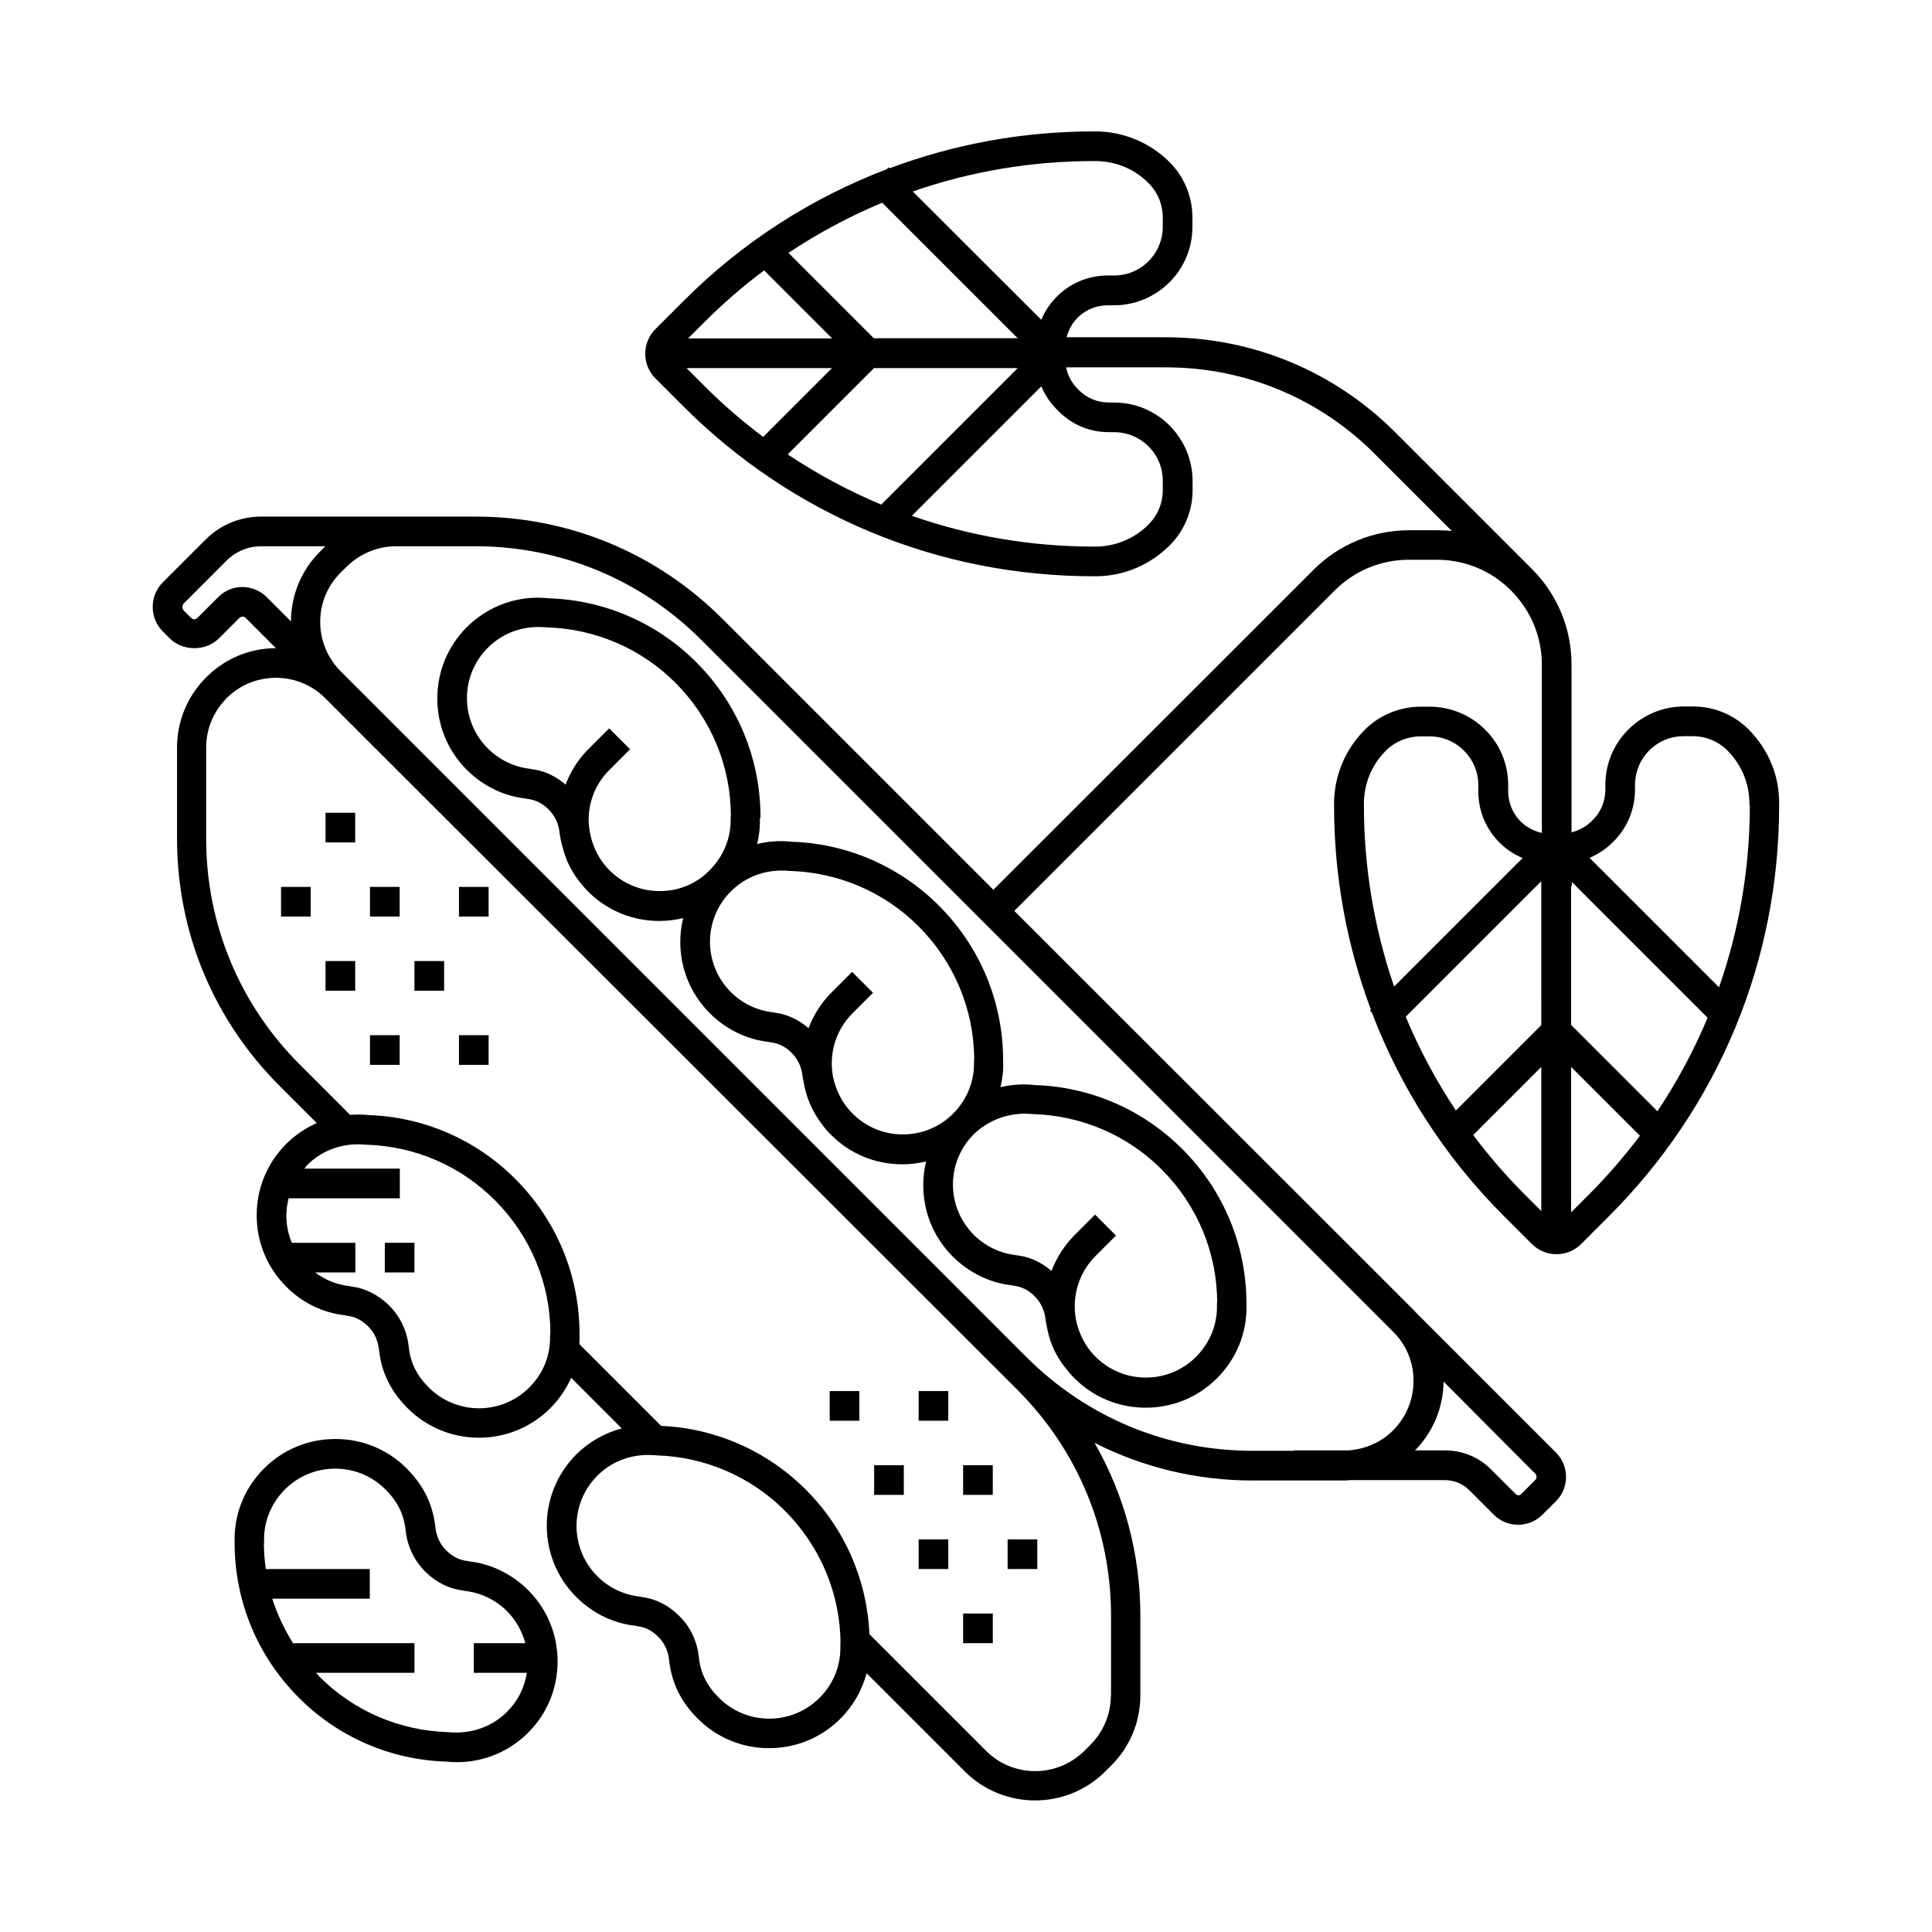 <?xml version="1.0" encoding="UTF-8"?>
<!-- Uploaded to: ICON Repo, www.iconrepo.com, Generator: ICON Repo Mixer Tools -->
<svg fill="#000000" width="800px" height="800px" version="1.1" viewBox="144 144 512 512" xmlns="http://www.w3.org/2000/svg">
 <g>
  <path d="m345.54 360.6c0-15.516-6.047-30.129-17.027-41.109-10.48-10.48-24.434-16.473-38.996-16.93-8.113-0.906-16.07 1.914-21.816 7.656-5.039 5.039-7.809 11.738-7.809 18.895 0 7.152 2.769 13.855 7.809 18.895 4.281 4.281 9.773 6.953 15.566 7.609l0.504 0.102c2.168 0.25 3.981 1.16 5.644 2.82 1.613 1.613 2.621 3.727 2.871 6.098l0.051 0.453c0 0.152 0.102 0.301 0.102 0.504 0.102 0.805 0.301 1.613 0.504 2.367 0.301 1.211 0.656 2.418 1.109 3.527 0 0.051 0.051 0.102 0.051 0.203 0.656 1.562 1.41 3.023 2.367 4.434 0 0.051 0.051 0.051 0.051 0.102 0.301 0.453 0.656 0.906 1.008 1.359 0.707 0.906 1.461 1.812 2.266 2.621 0 0 0 0.051 0.051 0.051 5.039 5.039 11.738 7.809 18.895 7.809 2.168 0 4.281-0.301 6.297-0.754-2.117 8.766 0.203 18.34 7.055 25.191 4.281 4.281 9.773 6.953 15.566 7.609l0.504 0.102c2.168 0.25 3.981 1.16 5.644 2.82 1.613 1.613 2.621 3.727 2.871 6.098l0.051 0.453c0.051 0.25 0.102 0.453 0.152 0.707 0.102 0.605 0.25 1.211 0.352 1.812 0.656 2.973 1.812 5.742 3.527 8.312 0.051 0.051 0.051 0.102 0.102 0.203 0.352 0.504 0.707 0.957 1.059 1.461 0.707 0.957 1.461 1.863 2.316 2.672 5.039 5.039 11.738 7.809 18.895 7.809 2.168 0 4.281-0.301 6.297-0.754-2.117 8.766 0.203 18.34 7.055 25.191 4.332 4.281 9.773 6.953 15.516 7.609l0.555 0.102c2.168 0.25 3.981 1.16 5.644 2.82 1.613 1.613 2.621 3.727 2.871 6.098l0.051 0.453c0.051 0.25 0.102 0.453 0.152 0.707 0.102 0.605 0.25 1.211 0.352 1.812 0.656 3.023 1.812 5.793 3.578 8.363 0.051 0.051 0.051 0.102 0.102 0.152 0.352 0.504 0.707 1.008 1.109 1.461 0.707 0.906 1.461 1.812 2.316 2.672 5.039 5.039 11.738 7.809 18.895 7.809 7.152 0 13.855-2.769 18.895-7.809 5.188-5.188 7.961-12.043 7.809-19.348v-0.301c0-15.516-6.047-30.129-17.027-41.109-10.48-10.48-24.434-16.473-38.996-16.93-3.125-0.352-6.195-0.152-9.168 0.555 0.504-2.168 0.805-4.383 0.707-6.699v-0.301c0-15.516-6.047-30.129-17.027-41.109-10.48-10.48-24.434-16.473-38.996-16.93-3.125-0.352-6.195-0.152-9.168 0.605 0.504-2.168 0.805-4.383 0.707-6.699zm70.082 78.543c0.754 0 1.461 0.051 2.215 0.102 12.848 0.402 24.938 5.594 34.008 14.66 9.473 9.473 14.711 22.117 14.711 35.266l-0.051 0.402v0.203c0.152 5.141-1.812 10.027-5.492 13.754-3.578 3.578-8.312 5.543-13.352 5.543s-9.773-1.965-13.352-5.543c-2.672-2.672-4.332-5.996-5.09-9.473-0.051-0.152-0.051-0.301-0.102-0.453-1.059-5.894 0.656-12.191 5.188-16.727l5.441-5.441-5.543-5.543-5.441 5.441c-2.769 2.769-4.785 6.047-6.098 9.473-2.672-2.266-5.644-3.68-8.816-4.082l-0.605-0.102c-4.281-0.504-8.16-2.367-11.184-5.391-7.356-7.356-7.356-19.297 0-26.652 3.637-3.473 8.371-5.438 13.562-5.438zm-64.438-64.438c0.754 0 1.461 0.051 2.215 0.102 12.848 0.402 24.938 5.594 34.008 14.66 9.473 9.473 14.711 22.117 14.762 35.266l-0.051 0.402v0.203c0.152 5.141-1.812 10.027-5.492 13.754-3.578 3.578-8.312 5.543-13.352 5.543-5.039 0-9.773-1.965-13.352-5.543-2.672-2.672-4.332-5.996-5.09-9.422-0.051-0.152-0.051-0.301-0.102-0.453-1.059-5.894 0.656-12.141 5.188-16.676l5.441-5.441-5.543-5.543-5.441 5.441c-2.769 2.769-4.785 6.047-6.098 9.473-2.672-2.266-5.644-3.68-8.867-4.082l-0.555-0.102c-4.281-0.504-8.16-2.367-11.184-5.391-7.356-7.356-7.356-19.297 0-26.652 3.586-3.574 8.32-5.539 13.512-5.539zm-32.344 5.441c-5.039 0-9.773-1.965-13.301-5.492-2.57-2.57-4.281-5.793-5.039-9.27-0.051-0.25-0.102-0.453-0.152-0.707-0.203-1.109-0.352-2.215-0.352-3.375 0-5.039 1.965-9.773 5.543-13.301l5.441-5.441-5.543-5.543-5.441 5.441c-2.719 2.719-4.785 5.945-6.098 9.473-2.672-2.266-5.644-3.68-8.867-4.082l-0.555-0.102c-4.281-0.504-8.16-2.367-11.184-5.391-3.578-3.578-5.543-8.312-5.543-13.352 0-5.039 1.965-9.773 5.543-13.352 3.527-3.527 8.262-5.492 13.453-5.492 0.754 0 1.461 0.051 2.215 0.102 12.848 0.402 24.938 5.594 34.008 14.66 9.473 9.473 14.711 22.117 14.711 35.266l-0.051 0.402v0.203c0.152 5.141-1.812 10.027-5.492 13.754-3.523 3.684-8.262 5.598-13.297 5.598z"/>
  <path d="m268.4 557.79-0.504-0.102c-2.168-0.25-3.981-1.16-5.644-2.82-1.613-1.613-2.621-3.727-2.871-6.098l-0.051-0.453c-0.707-5.844-3.176-10.781-7.559-15.164-5.039-5.039-11.738-7.809-18.895-7.809-7.152 0-13.855 2.769-18.895 7.809-5.188 5.188-7.961 12.043-7.809 19.348v0.301c0 15.516 6.047 30.129 17.027 41.109 10.43 10.48 24.383 16.473 38.996 16.93 1.008 0.102 1.965 0.152 2.922 0.152 7.055 0 13.805-2.769 18.844-7.809 5.039-5.039 7.809-11.738 7.809-18.895 0-7.152-2.769-13.855-7.809-18.895-4.328-4.281-9.816-6.953-15.562-7.606zm-5.691 45.242c-12.898-0.402-24.938-5.594-34.008-14.66-0.352-0.352-0.605-0.707-0.957-1.059h26.098v-7.859h-32.195c-2.316-3.727-4.18-7.656-5.492-11.789h25.844v-7.859h-27.559c-0.301-2.215-0.504-4.434-0.504-6.699l0.051-0.402v-0.203c-0.152-5.141 1.812-10.027 5.492-13.754 3.578-3.578 8.312-5.543 13.352-5.543 5.039 0 9.773 1.965 13.352 5.543 3.125 3.125 4.836 6.5 5.289 10.629l0.051 0.402c0.453 4.031 2.266 7.809 5.141 10.68 2.922 2.922 6.348 4.586 9.977 5.039l0.555 0.102c4.281 0.504 8.16 2.367 11.184 5.391 2.367 2.367 3.981 5.34 4.836 8.465h-13.652v7.859h14.055c-0.605 3.879-2.367 7.457-5.238 10.328-4.031 4.027-9.621 5.992-15.668 5.391z"/>
  <path d="m607.42 337.32c-3.93-3.93-9.168-6.098-14.762-6.098h-2.367c-5.594 0-10.781 2.168-14.762 6.098-3.93 3.93-6.098 9.168-6.098 14.711v1.309c0 2.973-1.211 5.894-3.324 7.961l-0.301 0.301c-1.461 1.461-3.324 2.469-5.34 2.973v-44.488c0-9.523-3.727-18.488-10.43-25.242l-36.223-36.223c-16.273-16.273-37.887-25.242-60.91-25.242h-26.25c0.555-2.066 1.613-3.981 3.176-5.441 2.117-1.965 4.836-3.023 7.707-3.023h1.613c5.594 0 10.781-2.168 14.762-6.098 3.93-3.93 6.098-9.168 6.098-14.762v-2.367c0-5.594-2.168-10.832-6.098-14.762-5.242-5.18-12.246-8.105-19.652-8.105h-0.402c-18.793 0-37.031 3.375-54.109 9.773l-0.25-0.25-0.504 0.504c-20 7.609-38.391 19.398-53.957 35.016l-7.356 7.356c-3.578 3.578-3.578 9.473 0 13.047l7.356 7.356c29.07 29.07 67.711 45.09 108.82 45.09h0.402c7.457 0 14.41-2.922 19.699-8.16 3.93-3.93 6.098-9.168 6.098-14.762l-0.008-2.266c0-5.594-2.168-10.781-6.098-14.762-3.93-3.93-9.168-6.098-14.762-6.098h-1.309c-3.023 0-5.844-1.16-7.961-3.273l-0.301-0.301c-1.562-1.562-2.672-3.578-3.074-5.742h26.449c20.906 0 40.559 8.16 55.316 22.922l20.453 20.453c-1.258-0.152-2.57-0.203-3.879-0.203h-7.5c-9.523 0-18.488 3.727-25.242 10.43l-84.891 84.844-71.793-71.793c-17.48-17.48-40.707-27.105-65.445-27.105h-56.777c-5.594 0-10.832 2.168-14.762 6.098l-11.285 11.285c-1.762 1.762-2.719 4.082-2.719 6.551s0.957 4.785 2.719 6.551l1.762 1.762c3.477 3.477 9.574 3.527 13.098 0l5.391-5.391c0.453-0.453 1.211-0.453 1.664 0l8.012 8.012h-0.051c-7.152 0.051-13.805 2.922-18.742 8.062-4.785 4.938-7.406 11.438-7.406 18.289v24.133c0 24.738 9.621 47.961 27.105 65.445l9.926 9.926c-2.973 1.309-5.742 3.176-8.113 5.543-5.039 5.039-7.809 11.738-7.809 18.895 0 7.152 2.769 13.855 7.809 18.895 4.281 4.332 9.773 6.953 15.566 7.609l0.504 0.102c2.117 0.25 3.981 1.16 5.644 2.82 1.613 1.613 2.621 3.727 2.871 6.098l0.051 0.453c0.707 5.844 3.176 10.781 7.559 15.164 5.188 5.188 12.043 7.809 18.895 7.809 6.852 0 13.703-2.621 18.895-7.809 2.367-2.367 4.231-5.141 5.543-8.062l13.402 13.402c-4.484 1.211-8.664 3.527-12.043 6.902-10.43 10.43-10.43 27.355 0 37.785 4.281 4.281 9.773 6.953 15.566 7.609l0.504 0.102c2.168 0.25 3.981 1.16 5.644 2.82 1.613 1.613 2.621 3.727 2.871 6.098l0.051 0.453c0.707 5.844 3.176 10.781 7.559 15.164 5.039 5.039 11.738 7.809 18.895 7.809 7.152 0 13.855-2.769 18.895-7.809 3.426-3.426 5.742-7.559 6.953-12.043l25.996 25.996c5.141 5.141 11.891 7.707 18.641 7.707s13.504-2.57 18.641-7.707l1.562-1.562c4.988-4.988 7.707-11.586 7.707-18.641v-21.008c0-16.375-4.231-32.043-12.141-45.848 12.797 6.5 27.055 9.977 41.816 9.977h24.133c0.656 0 1.359-0.051 2.016-0.102h24.789c2.519 0 4.887 0.957 6.648 2.769l6.398 6.398c1.715 1.715 3.981 2.672 6.449 2.672 2.418 0 4.734-0.957 6.449-2.672l3.578-3.578c1.715-1.715 2.672-3.981 2.672-6.449 0-2.418-0.957-4.734-2.672-6.449l-37.23-37.23c-0.152-0.152-0.25-0.301-0.402-0.453l-105.91-105.86 84.891-84.891c5.238-5.238 12.242-8.16 19.648-8.16h7.457c7.406 0 14.41 2.871 19.648 8.16 5.238 5.238 8.16 12.242 8.16 19.648v44.586c-2.215-0.504-4.281-1.613-5.894-3.324-1.965-2.117-3.023-4.836-3.023-7.707v-1.613c0-5.594-2.168-10.832-6.098-14.711-3.93-3.93-9.168-6.098-14.762-6.098h-2.367c-5.492 0-10.883 2.215-14.762 6.098-5.238 5.238-8.16 12.242-8.16 19.699v0.402c0 18.793 3.375 37.031 9.773 54.109l-0.25 0.25 0.504 0.504c7.609 20 19.398 38.391 35.016 53.957l7.356 7.356c1.762 1.762 4.082 2.719 6.551 2.719s4.785-0.957 6.551-2.719l7.356-7.356c29.07-29.07 45.09-67.711 45.09-108.82v-0.402c0.098-7.504-2.824-14.457-8.062-19.746zm-231.8-103.63-22.672-22.672c7.859-5.238 16.172-9.672 24.836-13.301l35.922 35.922h-38.086zm38.09 7.859-36.172 36.172c-8.664-3.629-16.93-8.062-24.789-13.301l22.871-22.871zm20.152-54.863h0.402c5.34 0 10.379 2.066 14.105 5.844 2.469 2.469 3.777 5.691 3.777 9.168v2.367c0 3.477-1.359 6.75-3.777 9.168-2.469 2.469-5.691 3.777-9.168 3.777h-1.613c-4.887 0-9.523 1.812-13.098 5.188-1.965 1.863-3.527 4.082-4.535 6.551l-34.059-34.004c15.215-5.289 31.34-8.059 47.965-8.059zm-87.363 28.969 18.035 18.035h-38.188l4.231-4.231c4.992-4.988 10.332-9.625 15.922-13.805zm-20.555 25.895h38.543l-18.238 18.238c-5.492-4.133-10.781-8.664-15.719-13.652zm111.95 16.977h1.309c3.477 0 6.75 1.359 9.168 3.777 2.469 2.469 3.777 5.691 3.777 9.168v2.367c0 3.477-1.359 6.75-3.777 9.168-3.777 3.777-8.816 5.844-14.105 5.844h-0.402c-16.676 0-32.949-2.82-48.215-8.16l34.309-34.309c0.957 2.266 2.316 4.332 4.082 6.098l0.301 0.301c3.629 3.781 8.414 5.746 13.555 5.746zm-236.04 43.684-5.391 5.391c-0.707 0.707-1.258 0.707-1.965 0l-1.762-1.762c-0.352-0.352-0.402-0.754-0.402-0.957 0-0.203 0.051-0.605 0.402-1.008l11.285-11.285c2.469-2.469 5.742-3.828 9.219-3.828h16.977l-1.41 1.41c-4.938 4.938-7.656 11.488-7.707 18.488l-6.449-6.449c-3.578-3.527-9.273-3.527-12.797 0zm87.914 195.73c0.152 5.141-1.762 10.027-5.492 13.754-7.356 7.356-19.297 7.356-26.652 0-3.125-3.125-4.836-6.5-5.289-10.629l-0.051-0.402c-0.453-4.031-2.266-7.809-5.141-10.68-2.922-2.871-6.348-4.586-9.977-5.039l-0.555-0.102c-3.375-0.402-6.449-1.613-9.07-3.629h10.629v-7.859h-16.828c-0.957-2.266-1.461-4.734-1.461-7.254 0-1.562 0.25-3.074 0.605-4.535h29.473v-7.859h-25.293c0.25-0.301 0.504-0.656 0.754-0.957 3.527-3.527 8.262-5.492 13.453-5.492 0.754 0 1.461 0.051 2.215 0.102 12.898 0.402 24.938 5.594 34.008 14.66 9.523 9.523 14.711 22.117 14.762 35.164l-0.051 0.453zm76.93 82.223c0.152 5.141-1.762 10.027-5.492 13.754-3.578 3.578-8.312 5.543-13.352 5.543-5.039 0-9.773-1.965-13.352-5.543-3.125-3.125-4.836-6.5-5.289-10.629l-0.051-0.402c-0.453-4.031-2.266-7.809-5.141-10.629-2.922-2.922-6.348-4.586-9.977-5.039l-0.555-0.102c-4.281-0.504-8.16-2.367-11.184-5.391-7.356-7.356-7.356-19.297 0-26.652 3.527-3.527 8.262-5.492 13.453-5.492 0.754 0 1.461 0.051 2.215 0.102 12.848 0.402 24.938 5.594 34.008 14.66 9.473 9.473 14.711 22.117 14.762 35.164l-0.051 0.453zm71.695 13.102c0 4.938-1.914 9.574-5.391 13.098l-1.562 1.562c-3.477 3.477-8.16 5.441-13.098 5.441s-9.574-1.914-13.098-5.441l-30.832-30.832c-0.656-14.508-6.551-28.012-16.879-38.34-10.277-10.277-23.98-16.273-38.34-16.879l-21.664-21.664c0.051-0.754 0.102-1.512 0.051-2.316v-0.352c0-15.516-6.047-30.129-17.027-41.109-10.43-10.48-24.383-16.473-38.996-16.93-1.613-0.203-3.223-0.152-4.785-0.051l-13.301-13.301c-16.02-16.02-24.836-37.281-24.836-59.902v-24.133c0-4.836 1.863-9.371 5.188-12.848 3.477-3.629 8.16-5.594 13.148-5.644h0.152c4.938 0 9.574 1.914 13.047 5.391l10.781 10.781 172.65 172.5c16.02 16.02 24.836 37.281 24.836 59.902v21.062zm112.45-58.746c0.301 0.301 0.352 0.656 0.352 0.855 0 0.25-0.051 0.555-0.352 0.855l-3.578 3.578c-0.555 0.555-1.008 0.707-1.715 0l-6.398-6.398c-3.273-3.273-7.609-5.039-12.191-5.039h-7.961c4.785-4.887 7.457-11.285 7.559-18.188v-0.051zm-32.246-24.383c-0.051 4.988-2.066 9.672-5.644 13.148-3.223 3.125-7.406 4.836-11.84 5.09h-14.258v0.102h-10.934c-22.621 0-43.883-8.816-59.902-24.836l-181.72-181.73c-3.477-3.477-5.441-8.16-5.441-13.098s1.914-9.574 5.441-13.098l1.559-1.512c3.426-3.426 8.211-5.441 13.098-5.441h21.008c22.621 0 43.883 8.816 59.902 24.836l183.29 183.29c3.582 3.527 5.496 8.215 5.445 13.254zm33.906-94.516-22.672 22.672c-5.238-7.859-9.672-16.172-13.301-24.836l35.922-35.922 0.004 38.086zm7.859-36.828h0.203v-1.059l35.973 35.973c-3.629 8.664-8.062 16.93-13.301 24.789l-22.871-22.871zm-54.914-21.363v-0.402c0-5.34 2.066-10.379 5.844-14.105 2.418-2.418 5.742-3.777 9.168-3.777h2.367c3.477 0 6.75 1.359 9.168 3.828 2.469 2.469 3.777 5.691 3.777 9.168v1.613c0 4.887 1.812 9.523 5.188 13.098 1.863 1.965 4.082 3.527 6.551 4.535l-34.059 34.059c-5.231-15.266-8.004-31.441-8.004-48.016zm42.773 103.28c-5.039-5.039-9.621-10.328-13.805-15.922l18.035-18.035v38.188zm16.727 0-4.586 4.586v-38.543l18.238 18.238c-4.18 5.492-8.715 10.781-13.652 15.719zm42.773-103.28c0 16.676-2.82 32.949-8.16 48.215l-34.309-34.309c2.266-0.957 4.332-2.316 6.144-4.133l0.301-0.301c3.578-3.578 5.594-8.516 5.594-13.551v-1.309c0-3.426 1.359-6.75 3.777-9.168 2.469-2.469 5.691-3.777 9.168-3.777h2.367c3.477 0 6.75 1.359 9.168 3.777 3.777 3.777 5.844 8.816 5.844 14.105l0.004 0.449z"/>
  <path d="m218.48 379.04h7.859v7.859h-7.859z"/>
  <path d="m265.63 379.04h7.859v7.859h-7.859z"/>
  <path d="m242.05 379.04h7.859v7.859h-7.859z"/>
  <path d="m242.05 418.34h7.859v7.859h-7.859z"/>
  <path d="m265.63 418.34h7.859v7.859h-7.859z"/>
  <path d="m230.27 398.69h7.859v7.859h-7.859z"/>
  <path d="m230.27 359.39h7.859v7.859h-7.859z"/>
  <path d="m253.84 398.69h7.859v7.859h-7.859z"/>
  <path d="m411.03 551.95h7.859v7.859h-7.859z"/>
  <path d="m387.45 551.95h7.859v7.859h-7.859z"/>
  <path d="m387.45 512.65h7.859v7.859h-7.859z"/>
  <path d="m363.88 512.65h7.859v7.859h-7.859z"/>
  <path d="m399.24 532.3h7.859v7.859h-7.859z"/>
  <path d="m399.24 571.6h7.859v7.859h-7.859z"/>
  <path d="m375.66 532.3h7.859v7.859h-7.859z"/>
  <path d="m245.98 473.35h7.859v7.859h-7.859z"/>
 </g>
</svg>
